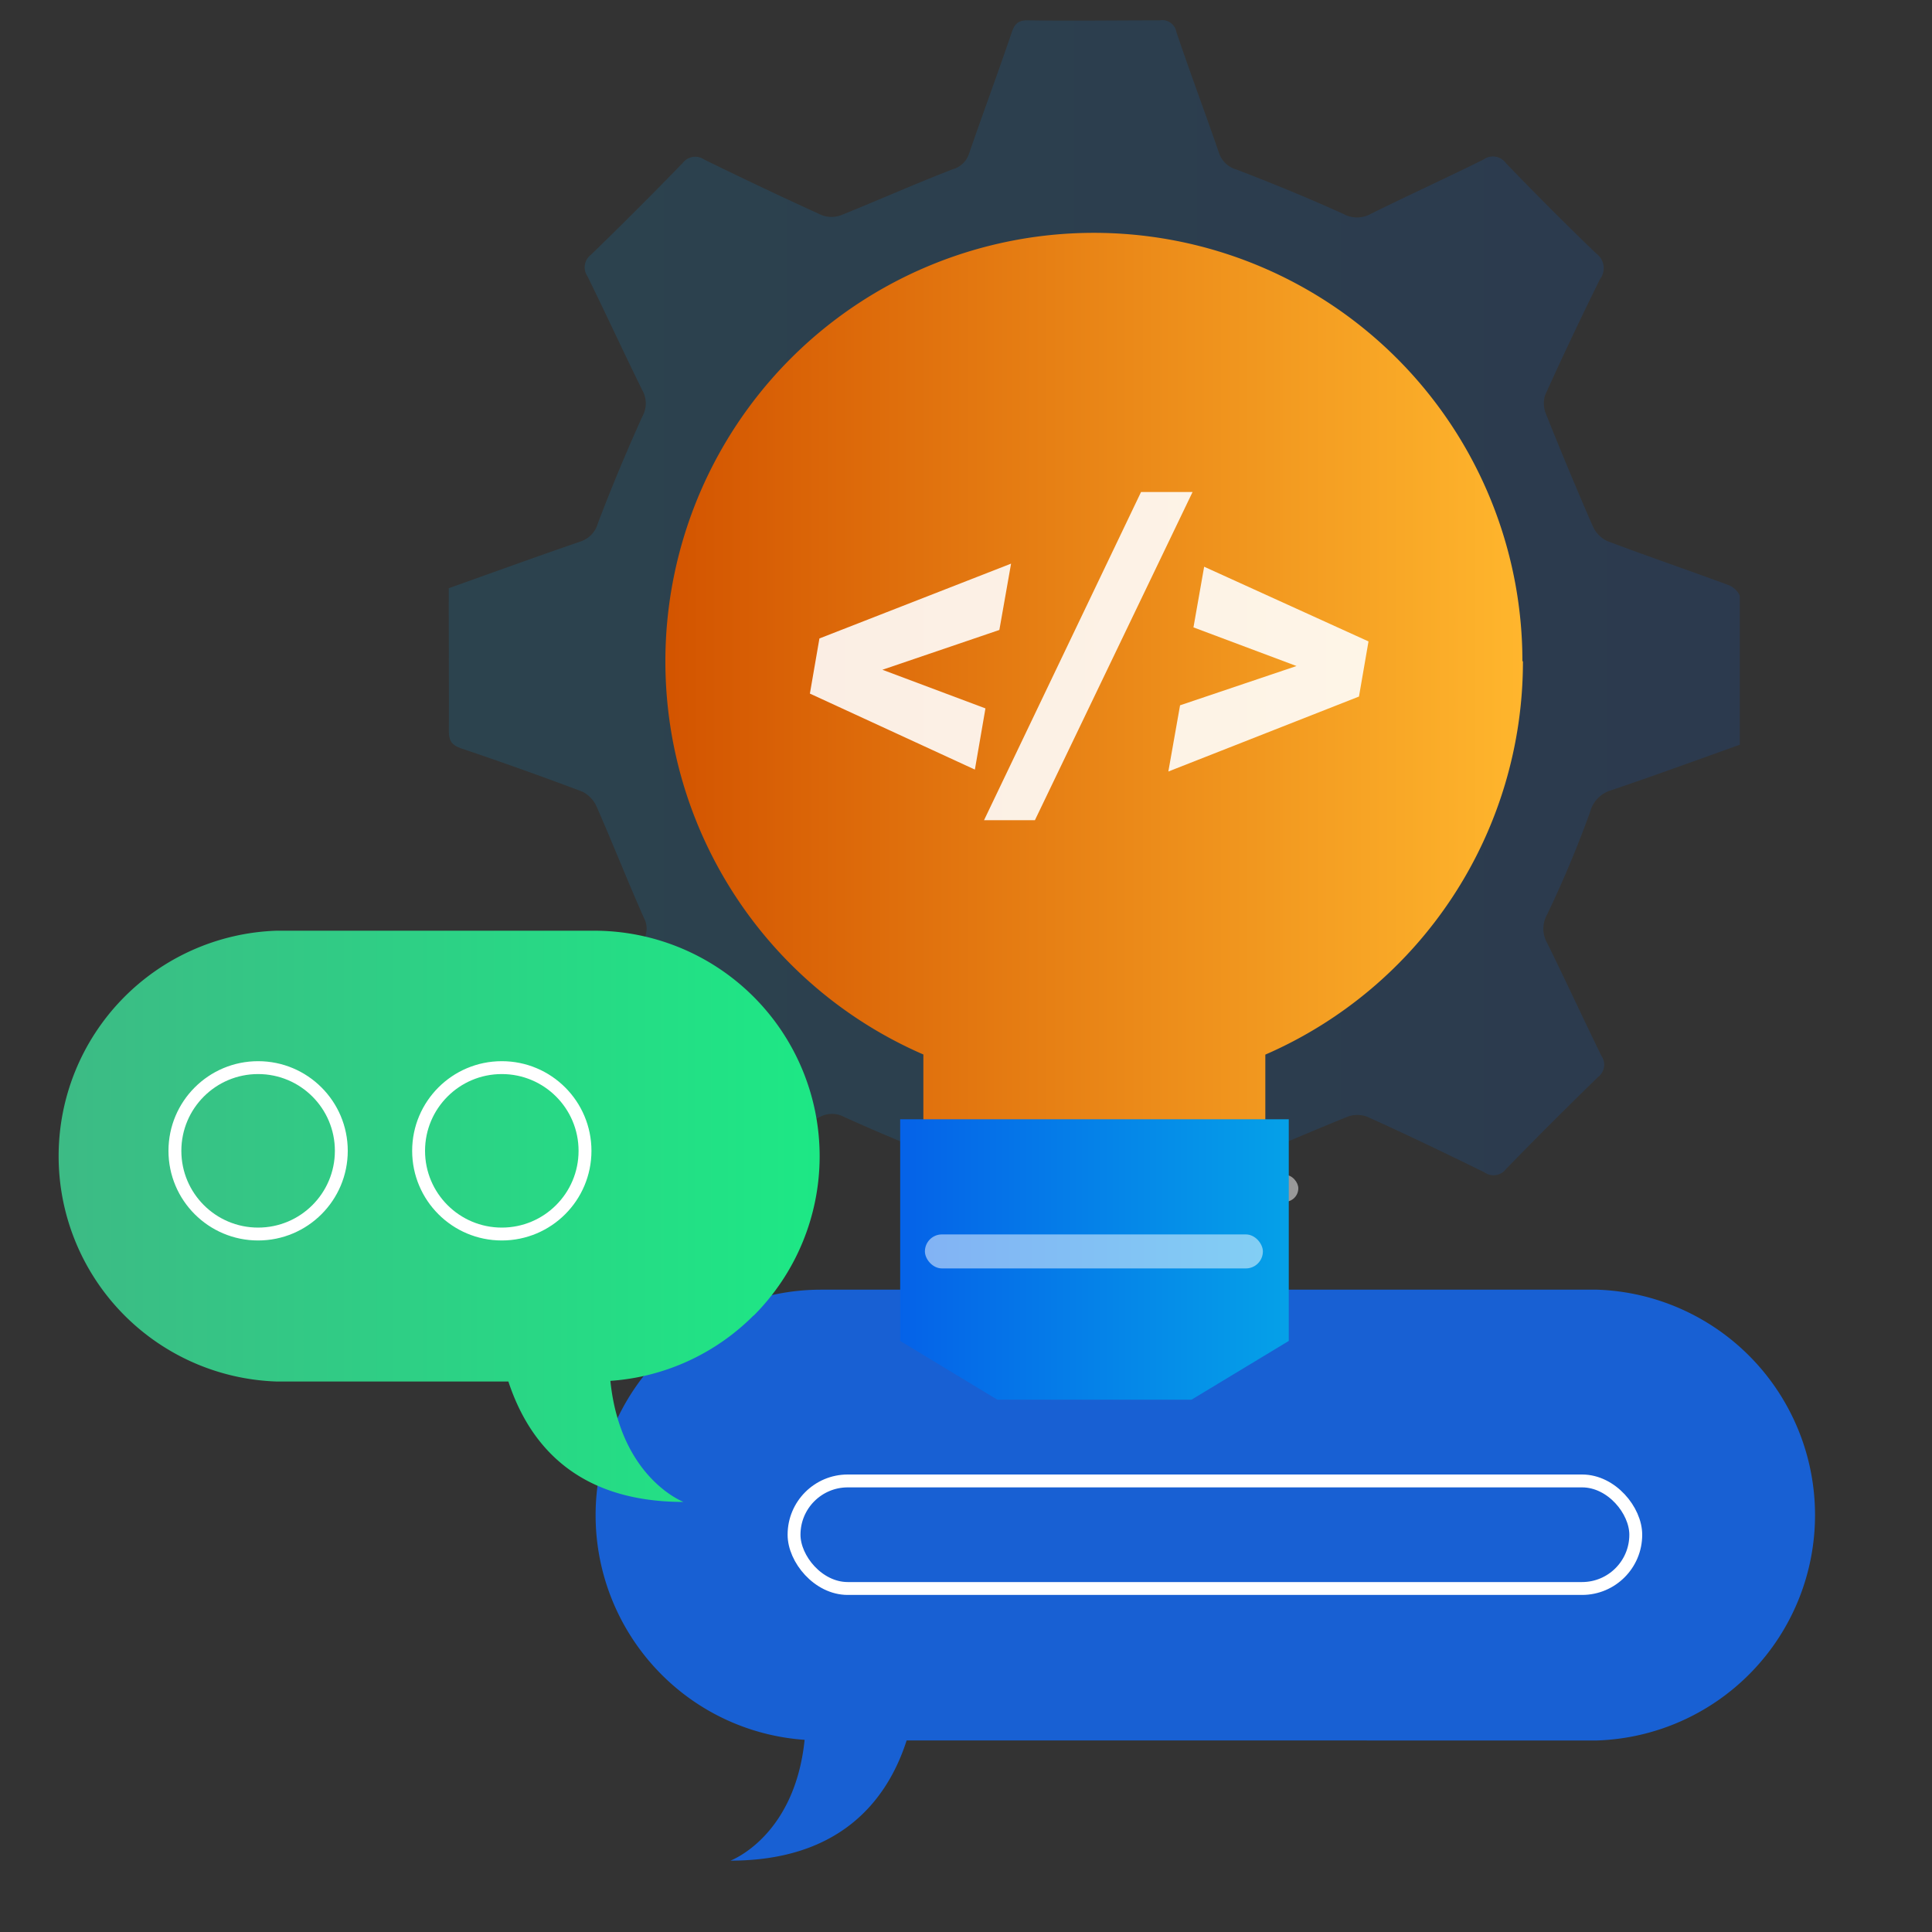 <svg id="Layer_1" data-name="Layer 1" xmlns="http://www.w3.org/2000/svg" xmlns:xlink="http://www.w3.org/1999/xlink" viewBox="0 0 150 150"><rect x="0" y="0" width="150" height="150" fill="#333333" stroke="none"/><defs><style>.cls-1{fill:#1860d3;}.cls-2,.cls-8{fill:#fff;}.cls-2{opacity:0.5;}.cls-3{opacity:0.15;}.cls-4{fill:url(#linear-gradient);}.cls-5{fill:url(#linear-gradient-2);}.cls-6{fill:url(#linear-gradient-3);}.cls-7{opacity:0.89;}.cls-9{fill:url(#linear-gradient-4);}.cls-10{fill:none;stroke:#fff;stroke-miterlimit:10;}.cls-11{opacity:0.05;}</style><linearGradient id="linear-gradient" x1="34.82" y1="51.72" x2="135.12" y2="51.72" gradientUnits="userSpaceOnUse"><stop offset="0" stop-color="#05a1e8"/><stop offset="1" stop-color="#0562e8"/></linearGradient><linearGradient id="linear-gradient-2" x1="51.71" y1="59.05" x2="118.24" y2="59.05" gradientUnits="userSpaceOnUse"><stop offset="0" stop-color="#d35400"/><stop offset="1" stop-color="#ffb62d"/></linearGradient><linearGradient id="linear-gradient-3" x1="100.06" y1="97.79" x2="69.89" y2="97.79" xlink:href="#linear-gradient"/><linearGradient id="linear-gradient-4" x1="3.97" y1="94.43" x2="63.64" y2="94.43" gradientUnits="userSpaceOnUse"><stop offset="0" stop-color="#3dba85"/><stop offset="1" stop-color="#1de885"/></linearGradient></defs><path class="cls-1" d="M51.35,130a17.39,17.39,0,0,0,11.12,5.08c-.77,7.54-5.76,9.38-5.76,9.38,8.33,0,12.12-4.48,13.68-9.33H124a17.51,17.51,0,0,0,0-35H63.73A17.51,17.51,0,0,0,51.35,130Z"/><rect class="cls-2" x="86.92" y="91.21" width="13.88" height="2.1" rx="1.05"/><rect class="cls-2" x="76.18" y="90.14" width="17.5" height="2.64" rx="1.32"/><g class="cls-3"><path class="cls-4" d="M34.84,45.67c3.42-1.22,6.81-2.45,10.21-3.62a2.08,2.08,0,0,0,1.38-1.45q1.6-4.2,3.45-8.28a2.06,2.06,0,0,0,0-2c-1.45-2.94-2.82-5.92-4.27-8.87a1.22,1.22,0,0,1,.26-1.66q3.63-3.52,7.14-7.14a1.22,1.22,0,0,1,1.67-.26c3,1.47,6.06,2.92,9.11,4.31a2.13,2.13,0,0,0,1.53,0c2.88-1.16,5.73-2.43,8.63-3.55a1.86,1.86,0,0,0,1.29-1.23c1.08-3.14,2.24-6.25,3.31-9.4.23-.68.51-.95,1.26-.94,3.41.05,6.82,0,10.23,0a1.11,1.11,0,0,1,1.29.89c1.06,3.15,2.23,6.26,3.31,9.4a2,2,0,0,0,1.38,1.3c2.79,1.07,5.56,2.21,8.28,3.44a2.19,2.19,0,0,0,2.12,0c2.9-1.44,5.85-2.78,8.75-4.22a1.25,1.25,0,0,1,1.76.29c2.29,2.37,4.6,4.7,7,7a1.41,1.41,0,0,1,.29,2q-2.2,4.45-4.26,9a2.15,2.15,0,0,0,.09,1.51q1.73,4.34,3.59,8.61A2.31,2.31,0,0,0,124.77,42c3.14,1.19,6.32,2.27,9.47,3.44.35.13.83.59.84.9,0,3.81,0,7.62,0,11.48-3.35,1.2-6.66,2.41-10,3.54A2.36,2.36,0,0,0,123.47,63Q122,67.07,120.12,71a2.23,2.23,0,0,0,0,2.21c1.43,2.91,2.79,5.85,4.21,8.76a1.2,1.2,0,0,1-.27,1.66c-2.41,2.35-4.8,4.73-7.14,7.14a1.21,1.21,0,0,1-1.67.25c-3-1.47-6-2.92-9.11-4.32a2.18,2.18,0,0,0-1.51,0c-2.89,1.16-5.74,2.43-8.64,3.55a1.89,1.89,0,0,0-1.29,1.24c-1.08,3.13-2.24,6.25-3.31,9.39-.23.69-.51,1-1.26.94q-5.11-.06-10.22,0a1.13,1.13,0,0,1-1.3-.9c-1.06-3.14-2.23-6.25-3.3-9.39a2,2,0,0,0-1.39-1.3c-2.82-1.1-5.63-2.26-8.38-3.51a2,2,0,0,0-1.89,0c-3,1.44-5.93,2.81-8.87,4.26A1.28,1.28,0,0,1,53,90.75c-2.3-2.39-4.66-4.75-7.05-7.06a1.26,1.26,0,0,1-.27-1.76c1.47-3,2.85-6,4.31-9a1.74,1.74,0,0,0,0-1.67c-1.26-2.84-2.4-5.74-3.65-8.59a2.37,2.37,0,0,0-1.11-1.2q-4.66-1.76-9.38-3.35c-.73-.25-1-.55-1-1.34C34.86,53.11,34.84,49.42,34.84,45.67ZM85,73.82a22.1,22.1,0,1,0-22.11-22A22.05,22.05,0,0,0,85,73.82Z"/></g><path class="cls-5" d="M118.24,51.34a33.27,33.27,0,0,1-20,30.54V96.71A3.31,3.31,0,0,1,94.88,100H75a3.31,3.31,0,0,1-3.31-3.31V81.87a33.27,33.27,0,1,1,46.51-30.53Z"/><polygon class="cls-6" points="100.06 86.9 100.06 104.11 92.51 108.67 77.43 108.67 69.89 104.11 69.89 86.9 100.06 86.9"/><rect class="cls-2" x="71.81" y="95.84" width="26.24" height="2.64" rx="1.32"/><g class="cls-7"><path class="cls-8" d="M68.51,52l8,3-.82,4.75L62.88,53.85l.74-4.28L78.5,43.76l-.91,5.15Z"/><path class="cls-8" d="M80.35,63.68H76.4L88.59,38.2h4Z"/><path class="cls-8" d="M100.66,51.71l-8-3L93.49,44l12.76,5.8-.74,4.28L90.71,59.9l.91-5.14Z"/></g><path class="cls-9" d="M58.51,102.13a17.39,17.39,0,0,1-11.12,5.08c.77,7.54,5.68,9.4,5.68,9.4-8.33,0-12-4.5-13.6-9.35h-18a17.51,17.51,0,0,1,0-35H46.13a17.51,17.51,0,0,1,12.38,29.89Z"/><circle class="cls-10" cx="20.04" cy="89.35" r="6.46"/><circle class="cls-10" cx="38.96" cy="89.35" r="6.46"/><rect class="cls-10" x="61.65" y="114.98" width="65.35" height="8.35" rx="4.17"/></svg>